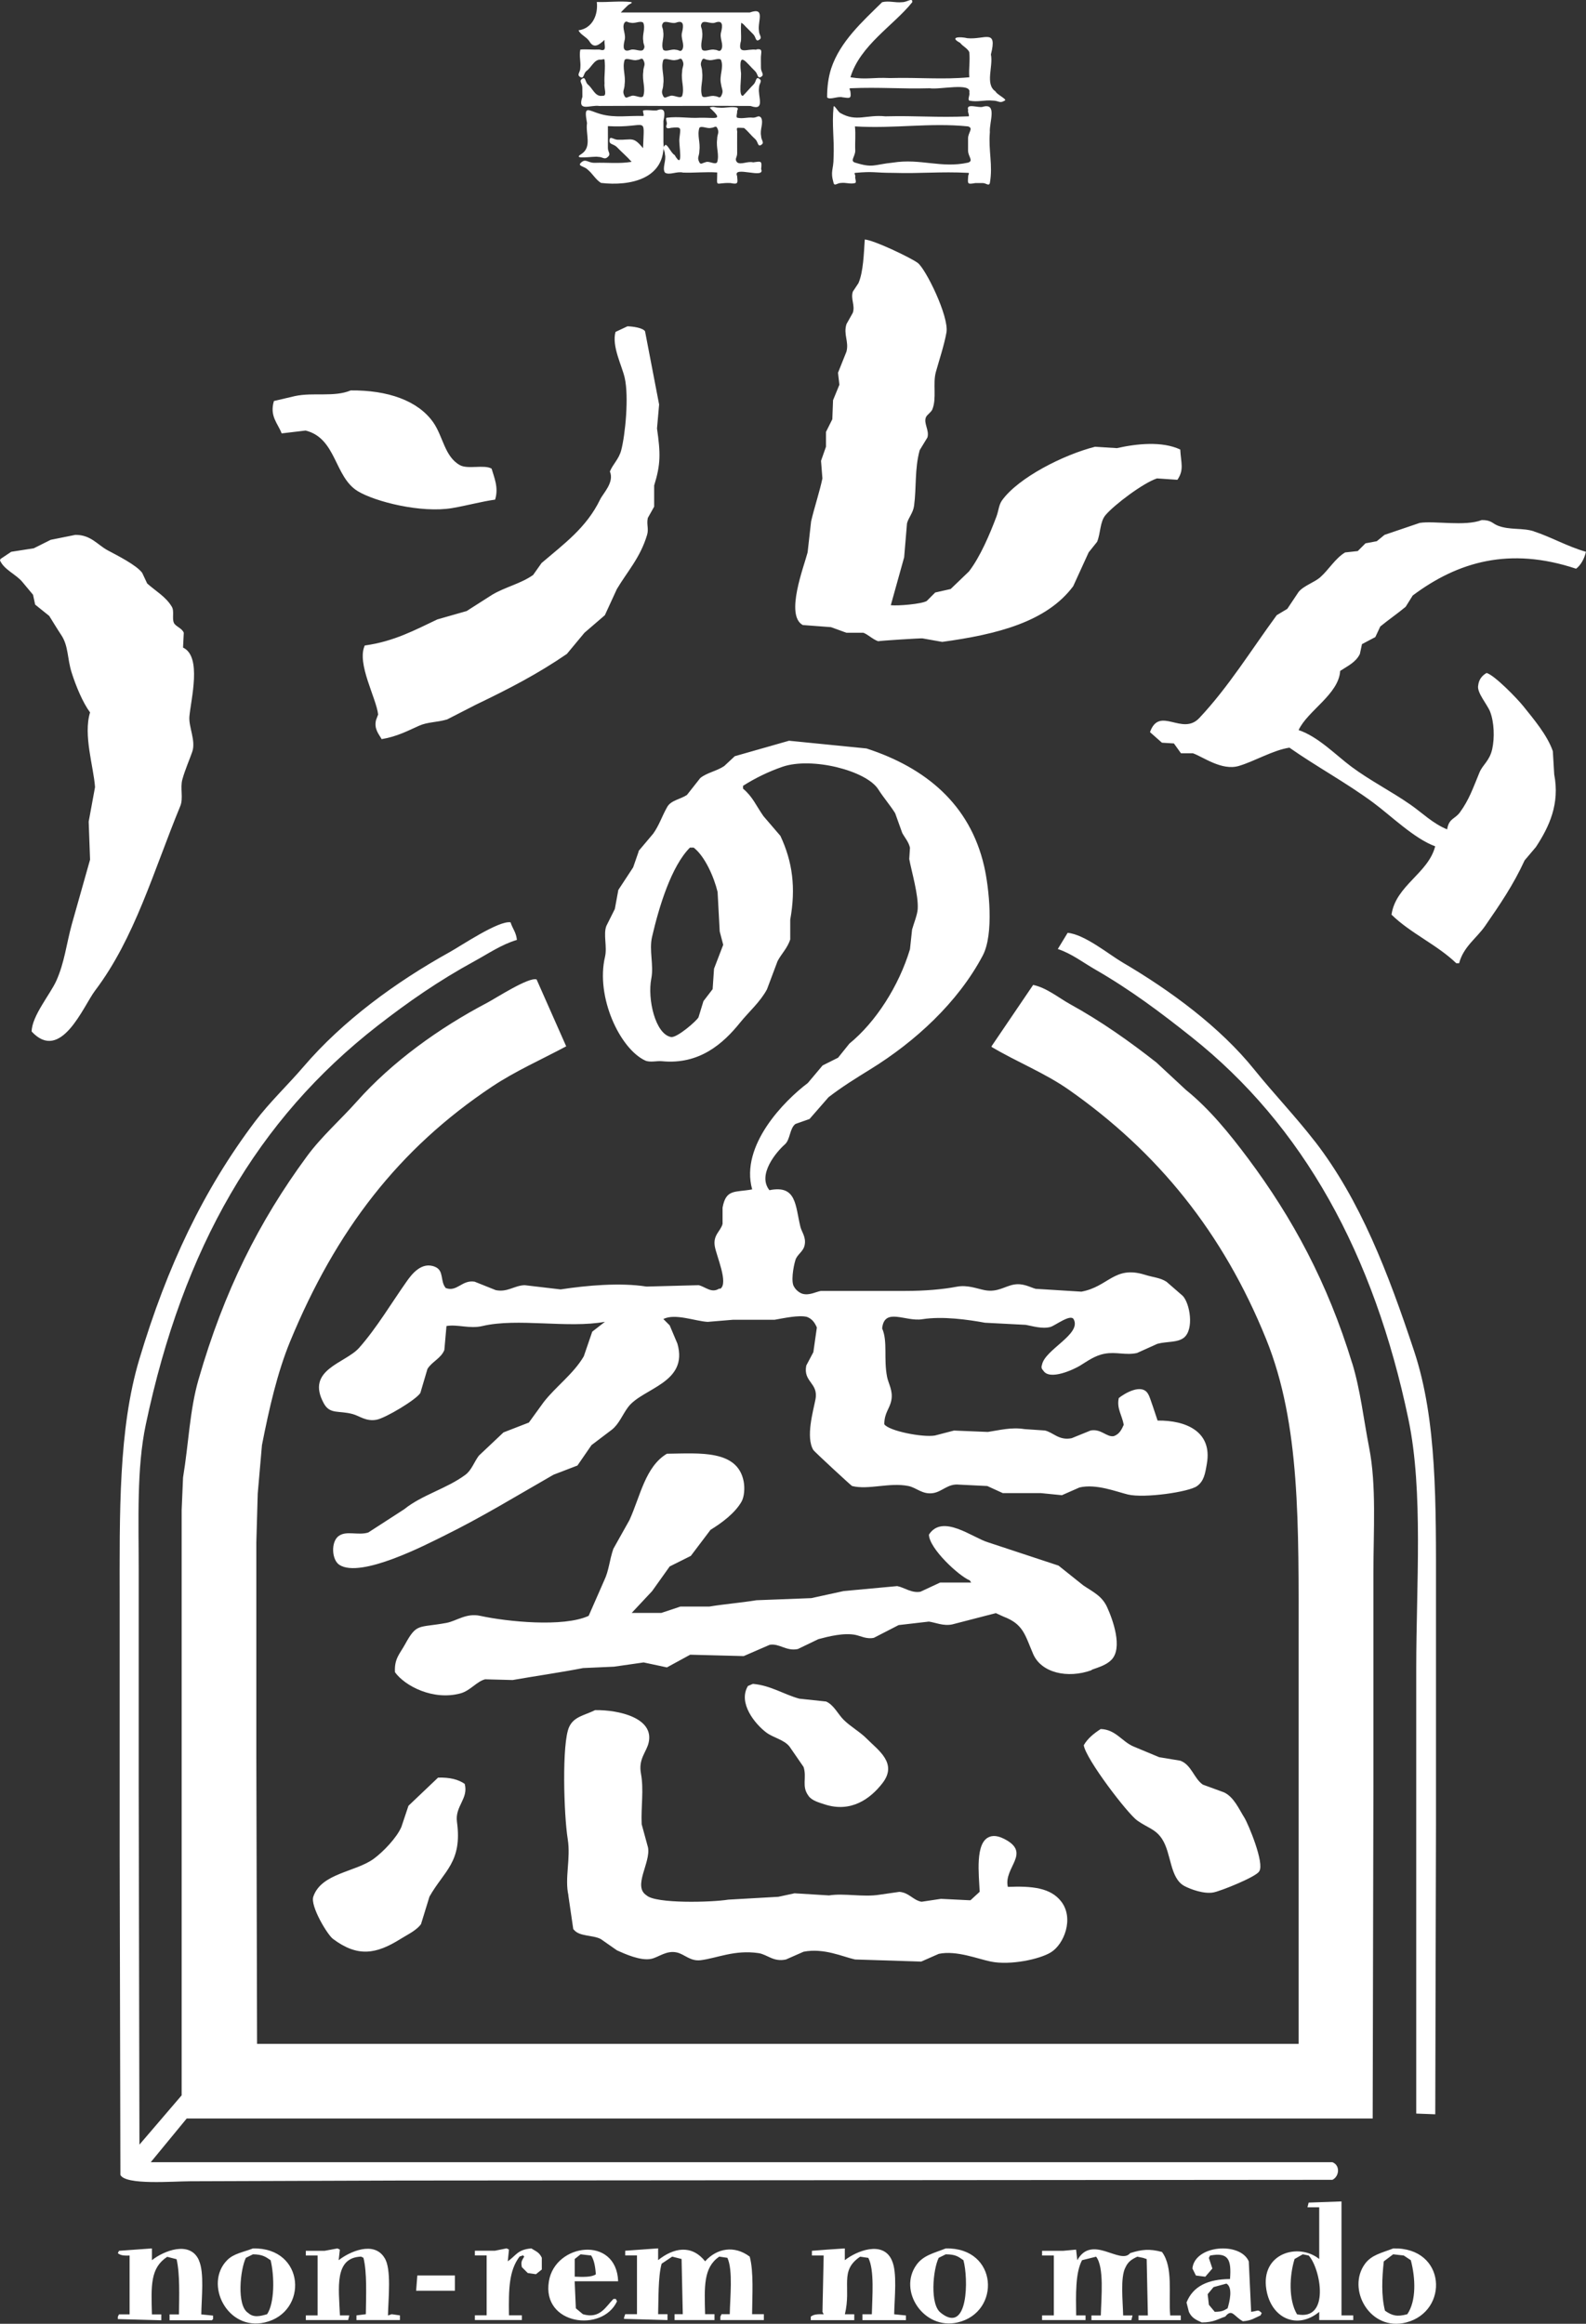 <?xml version="1.0" encoding="UTF-8"?>
<svg id="_レイヤー_2" data-name="レイヤー 2" xmlns="http://www.w3.org/2000/svg" viewBox="0 0 240 351.52">
  <rect x="0" y="0" width="240" height="351.52" fill="#333333" stroke="none"/>
  <defs>
    <style>
      .cls-1 {
        fill-rule: evenodd;
      }

      .cls-1, .cls-2 {
        fill: #fff;
      }
    </style>
  </defs>
  <g id="_レイヤー_1-2" data-name="レイヤー 1">
    <g>
      <path class="cls-1" d="M121.49,94.55c1.42.11,2.84.21,4.26.32.78.28,1.56.57,2.34.85h2.56c.68.24,1.39.99,2.24,1.28.25-.08,6.4-.47,6.71-.43.99.18,1.99.36,2.98.53,8.32-1.14,15.8-3.03,19.82-8.42.78-1.71,1.56-3.41,2.34-5.12.43-.53.85-1.07,1.28-1.6.55-1.34.41-3.03,1.28-4.05,1.36-1.59,5.71-4.86,7.78-5.54,1.03.07,2.06.14,3.09.21,1.04-1.52.54-2.53.43-4.58-2.75-1.29-6.56-.89-9.59-.21-1.1-.07-2.2-.14-3.3-.21-4.75,1.2-11.59,4.66-14.07,8.1-.51.71-.51,1.53-.85,2.45-1.01,2.69-2.47,6.12-4.16,8.31-.92.89-1.85,1.78-2.77,2.66-.78.18-1.56.36-2.34.53-.43.43-.85.85-1.28,1.28-.77.47-4.45.77-5.44.64.67-2.42,1.35-4.83,2.02-7.25.14-1.71.28-3.41.43-5.12.21-.87.92-1.57,1.07-2.66.38-2.84.07-5.56.85-8.42.39-.64.78-1.28,1.17-1.92.33-1.1-.63-2.16-.21-3.09.17-.37.77-.71.96-1.17.68-1.69.04-3.89.53-5.65.49-1.76,1.26-4.06,1.6-5.97.43-2.39-3.17-9.71-4.37-10.55-1.2-.85-6.65-3.44-7.99-3.52-.14,2.06-.21,4.9-.96,6.61-.28.43-.57.85-.85,1.28-.35,1.13.38,2.08,0,3.2-.32.57-.64,1.14-.96,1.71-.49,1.59.4,2.62,0,4.16-.43,1.07-.85,2.13-1.28,3.2.07.6.14,1.21.21,1.81-.32.78-.64,1.56-.96,2.34-.04.96-.07,1.92-.11,2.88-.32.64-.64,1.28-.96,1.92v2.24c-.25.71-.5,1.42-.75,2.13.07.89.14,1.78.21,2.66-.39,1.9-1.24,4.47-1.71,6.5-.18,1.56-.36,3.13-.53,4.69-.58,2.23-3.41,9.48-.75,10.98ZM70.66,92.42c-1.49.43-2.98.85-4.48,1.28-3.27,1.54-6.56,3.35-10.98,3.94-1.26,2.72,1.74,7.93,2.02,10.44-.11.28-.21.57-.32.85-.33,1.36.47,2.17.85,2.88,2.34-.39,3.99-1.28,5.65-2.02,1.34-.6,2.66-.49,4.26-.96,1.46-.75,2.91-1.49,4.37-2.24,5.13-2.46,9.37-4.67,13.75-7.67.89-1.07,1.78-2.13,2.66-3.2,1.03-.89,2.06-1.78,3.09-2.66.6-1.31,1.21-2.63,1.81-3.94,1.57-2.65,3.55-4.75,4.58-8.21.28-.94-.11-1.57.11-2.56.32-.57.64-1.14.96-1.71v-3.2c1-3.23.97-4.84.43-8.63.11-1.21.21-2.42.32-3.62-.71-3.69-1.42-7.39-2.13-11.08-.36-.53-1.85-.73-2.66-.75-.6.28-1.21.57-1.81.85-.59,2.16.97,5.09,1.39,6.93.66,2.88.08,8.69-.53,10.98-.36,1.35-1.23,2.05-1.71,3.2.7,1.65-1.02,3.28-1.49,4.26-2.06,4.25-5.47,6.7-8.85,9.59-.43.6-.85,1.21-1.28,1.81-1.88,1.32-4.23,1.82-6.18,2.98-1.28.82-2.56,1.63-3.84,2.45ZM46.25,65.13c4.68,1.17,4.32,7,7.89,9.17,2.62,1.59,9.58,3.35,14.28,2.56,2.24-.38,4.46-1,6.5-1.28.58-1.81-.16-3.4-.53-4.69-1.12-.65-3.6.14-4.8-.53-2.33-1.3-2.53-4.35-4.05-6.5-2.3-3.25-6.86-4.86-12.47-4.8-2.51,1.05-5.62.26-8.42.85-1.07.25-2.13.5-3.2.75-.69,2.31.6,3.38,1.17,4.9,1.21-.14,2.42-.28,3.62-.43ZM232.11,80.37c-1.73-.56-3.62-.15-5.44-.85-.83-.32-1-.87-2.45-.85-2.54.99-7.15.08-9.38.43-1.78.6-3.55,1.21-5.33,1.81-.39.32-.78.64-1.17.96-.57.11-1.14.21-1.71.32-.39.39-.78.78-1.17,1.17-.64.07-1.28.14-1.92.21-1.5.91-2.46,2.6-3.73,3.73-.91.81-2.54,1.3-3.3,2.24-.57.85-1.14,1.71-1.71,2.56-.53.32-1.07.64-1.6.96-3.89,5.3-7.28,10.84-11.72,15.56-2.6,2.76-6.02-1.91-7.46,2.13.6.53,1.21,1.07,1.81,1.6.6.04,1.21.07,1.81.11.36.5.71.99,1.07,1.49h1.81c1.54.54,4.34,2.67,6.93,1.92,2.33-.68,5.2-2.4,7.67-2.77,4.13,2.89,8.59,5.29,12.68,8.31,2.62,1.93,6.24,5.48,9.38,6.61-1.06,4.12-5.97,5.92-6.61,10.34,2.89,2.83,6.9,4.55,9.8,7.35h.43c.66-2.52,2.66-3.79,3.94-5.65,2.25-3.26,4.25-6.17,5.97-9.91.57-.67,1.14-1.35,1.71-2.02,2.03-3.09,3.63-6.53,2.77-10.98-.07-1.17-.14-2.34-.21-3.52-.84-2.44-2.95-4.91-4.48-6.82-.85-1.07-4.3-4.65-5.54-5.01-.67.38-1.18.97-1.28,1.92-.21,1.06,1.4,2.87,1.81,3.94.62,1.6.69,3.96.32,5.65-.4,1.79-1.43,2.35-1.92,3.52-1.01,2.44-1.58,4.15-2.98,6.07-.74,1.01-1.67.89-1.92,2.56-2.13-.85-3.8-2.52-5.54-3.73-3.01-2.09-6.05-3.6-8.95-5.75-2.35-1.75-5.04-4.56-7.99-5.54,1.35-2.92,6.08-5.42,6.29-8.95,1.14-.75,2.37-1.3,2.98-2.56.11-.5.21-.99.32-1.49.67-.36,1.35-.71,2.02-1.07.25-.53.5-1.07.75-1.6,1.31-1.07,2.54-1.9,3.84-2.98.36-.57.71-1.14,1.07-1.71,6.82-5.1,14.65-7.4,24.72-4.05.72-.53,1.27-1.56,1.49-2.56-2.81-.8-5.27-2.24-7.89-3.09ZM27.6,117.89c.41-1.47,1.06-2.93,1.49-4.16.58-1.67-.56-3.75-.43-5.33.23-2.65,1.93-9.09-.96-10.44.04-.75.07-1.49.11-2.24-.24-.68-1.25-.96-1.49-1.49-.32-.69.09-1.77-.32-2.45-.91-1.53-2.44-2.36-3.73-3.52-.25-.53-.5-1.07-.75-1.6-.86-1.18-3.8-2.65-5.22-3.41-1.55-.83-2.55-2.36-4.9-2.34-1.24.25-2.49.5-3.73.75-.85.43-1.71.85-2.56,1.28-1.14.18-2.27.36-3.41.53-.53.36-1.07.71-1.6,1.07l-.11.21c.6,1.43,2.47,2.14,3.41,3.3.53.64,1.07,1.28,1.6,1.92.11.5.21.99.32,1.49.71.57,1.42,1.14,2.13,1.71.67,1.07,1.2,1.96,1.81,2.88,1.13,1.68.89,3.54,1.6,5.75.64,1.99,1.64,4.44,2.77,5.97-1.06,3.41.54,8.23.75,11.3-.32,1.74-.64,3.48-.96,5.22.07,1.92.14,3.84.21,5.75-.92,3.27-1.85,6.54-2.77,9.8-.83,3.05-1.1,5.77-2.34,8.53-.92,2.04-3.7,5.32-3.73,7.67,4.43,4.79,7.85-3.89,9.59-6.18,6.02-7.95,8.83-18.05,12.9-27.92.5-1.22-.05-2.74.32-4.05ZM96.66,128.76c-.28.82-.57,1.63-.85,2.45-.75,1.14-1.49,2.27-2.24,3.41-.18.96-.36,1.92-.53,2.88-.43.85-.85,1.71-1.28,2.56-.5,1.29.15,3.14-.21,4.69-1.42,6.02,2.22,13.86,6.07,15.67.73.34,1.77.03,2.56.11,5.65.55,9.26-2.66,11.83-5.86,1.3-1.61,3.02-3.09,4.05-5.01.53-1.42,1.07-2.84,1.6-4.26.55-1.08,1.51-1.98,1.92-3.3v-2.98c.87-4.83.35-8.76-1.49-12.68-.85-.99-1.71-1.99-2.56-2.98-1.14-1.62-1.62-2.93-3.09-4.16v-.43c1.78-1.13,3.77-2.12,5.97-2.88,4.44-1.52,12.68.57,14.49,3.41.83,1.3,1.83,2.44,2.56,3.62.36.99.71,1.99,1.07,2.98.35.67.98,1.35,1.17,2.24-.04.57-.07,1.14-.11,1.71.33,1.81,1.42,5.45,1.28,7.57-.06.88-.61,2.22-.85,3.09-.11.99-.21,1.99-.32,2.98-1.67,5.55-5.17,11.02-9.17,14.28-.57.71-1.14,1.42-1.71,2.13-.78.39-1.56.78-2.34,1.17-.75.89-1.49,1.78-2.24,2.66-3.5,2.63-10.28,9.43-8.42,16.09-2.62.48-3.96-.1-4.48,2.77v2.45c-.28,1.11-1.48,1.66-1.17,3.41.26,1.48,2.07,5.51.85,6.39h-.21c-1.17.73-2.05-.29-3.09-.53-2.63.07-5.26.14-7.89.21-3.98-.63-9.08-.17-13,.43-1.81-.21-3.62-.43-5.44-.64-1.57.05-2.59,1.11-4.37.75-1.07-.43-2.13-.85-3.2-1.28-1.93-.31-2.66,1.61-4.37.96-.88-1.04-.22-2.61-1.6-3.2-2.05-.87-3.56,1.15-4.26,2.13-2.31,3.26-4.59,7.12-7.25,10.12-2.09,2.36-8.17,3.27-5.33,8.42.93,1.68,2.26,1.02,4.37,1.6,1.03.28,2.03,1.16,3.62.85,1.36-.27,5.99-3.03,6.61-4.05.36-1.21.71-2.42,1.07-3.62.64-1.09,2.07-1.61,2.56-2.88.11-1.21.21-2.42.32-3.62,1.63-.3,3.5.46,5.44,0,5.3-1.26,12.92.39,18.54-.64-.64.5-1.28.99-1.92,1.49-.43,1.24-.85,2.49-1.28,3.73-1.58,2.69-4.21,4.54-6.07,6.93-.75,1.03-1.49,2.06-2.24,3.09-1.28.5-2.56.99-3.84,1.49-1.24,1.17-2.49,2.34-3.73,3.52-.71.94-1.09,2.18-2.02,2.88-2.81,2.1-6.59,3.05-9.27,5.22-1.81,1.17-3.62,2.34-5.44,3.52-1.56.49-3.29-.33-4.48.53-1.2.87-1.07,3.61.11,4.37,3.24,2.09,13.19-3.1,15.77-4.37,5.85-2.88,11.14-6.13,16.63-9.27,1.21-.46,2.42-.92,3.62-1.39.71-1.03,1.42-2.06,2.13-3.09,1.03-.78,2.06-1.56,3.09-2.34,1.09-.87,1.6-2.28,2.45-3.41,2.18-2.89,9.17-3.62,7.46-9.59-.39-.92-.78-1.85-1.17-2.77-.32-.32-.64-.64-.96-.96,1.78-.9,4.82.33,6.71.43,1.28-.11,2.56-.21,3.84-.32h6.29c1.35-.23,3.65-.75,4.9-.43.78.31,1.16.84,1.49,1.6-.18,1.24-.36,2.49-.53,3.73-.36.67-.71,1.35-1.07,2.02-.51,2.51,1.87,2.61,1.39,5.12-.35,1.81-1.5,5.72-.32,7.67.13.22,5.73,5.4,5.86,5.44,2.49.62,5.66-.58,8.53,0,1.22.25,2.11,1.32,3.73,1.07,1.41-.22,2.22-1.46,3.94-1.28,1.42.07,2.84.14,4.26.21.78.36,1.56.71,2.34,1.07h5.75c1.07.11,2.13.21,3.2.32.89-.39,1.78-.78,2.66-1.17,2.54-.6,5.63.66,7.35,1.07,2.5.58,9.22-.39,10.44-1.28,1.04-.76,1.22-1.82,1.49-3.41.84-4.84-3.17-6.56-7.46-6.5-.16-.43-1.2-3.73-1.39-3.94-.93-1.84-3.7-.1-4.48.53-.35,1.56.49,2.6.75,4.05-.34.76-.67,1.41-1.49,1.71-1.08.22-1.92-1.15-3.52-.85-.96.39-1.92.78-2.88,1.17-1.94.38-2.76-.88-4.05-1.17-1.03-.07-2.06-.14-3.09-.21-1.99-.32-3.79.17-5.54.43-1.71-.07-3.41-.14-5.12-.21-.96.25-1.92.5-2.88.75-1.85.32-7-.69-7.67-1.71.03-1.8.8-2.26,1.07-3.62.28-1.45-.44-2.51-.64-3.52-.55-2.78.12-5.36-.75-7.35.33-3.24,3.53-.98,6.07-1.39,3.08-.49,6.99.07,9.48.53,2.06.11,4.12.21,6.18.32.93.16,2.47.66,3.73.32.7-.19,3.05-2.02,3.52-1.17,1.24,2.28-4.41,4.59-4.8,6.93-.14.36-.03.6.21.85.98,1.55,4.69-.23,5.54-.75,1.11-.67,2.22-1.53,3.73-1.81,1.77-.33,3.16.27,4.9-.11,1.03-.46,2.06-.92,3.09-1.39,1.41-.39,3.09-.15,4.05-.96,1.51-1.28.88-5.13-.21-6.29-.82-.71-1.63-1.42-2.45-2.13-.98-.64-2.01-.66-3.3-1.07-4.61-1.43-5.47,1.8-9.59,2.56-2.31-.14-4.62-.28-6.93-.43-.88-.25-1.9-.89-3.3-.64-1.37.25-2.47,1.2-4.37.85-1.18-.22-2.61-.84-4.26-.53-2.14.41-4.86.64-7.78.64h-12.79c-.74.13-1.74.72-2.77.43-.49-.14-1.05-.62-1.28-1.07-.49-.68-.13-2.96.21-4.05.28-.87,1.18-1.23,1.39-2.24.25-1.21-.45-1.98-.64-2.77-.79-3.22-.56-6.38-4.69-5.54-1.88-2.36,1.08-5.82,2.34-6.93.83-.73.7-2.41,1.6-3.09.71-.25,1.42-.5,2.13-.75.96-1.1,1.92-2.2,2.88-3.3,2.11-1.62,4.08-2.83,6.39-4.26,6.71-4.15,13.18-10.06,16.94-17.16,1.73-3.27.95-10.33.21-13.53-2.15-9.36-8.87-14.9-17.8-17.8-3.91-.39-7.82-.78-11.72-1.17-2.74.78-5.47,1.56-8.21,2.34-.53.5-1.07.99-1.6,1.49-1.16.78-2.58.98-3.62,1.81-.67.85-1.35,1.71-2.02,2.56-.96.65-2.41.8-2.98,1.81-.83,1.46-1.21,2.77-2.13,4.05-.75.89-1.49,1.78-2.24,2.66ZM104.44,128.22h.53c1.68,1.29,3.07,4.42,3.62,6.71.11,1.99.21,3.98.32,5.97.18.67.36,1.35.53,2.02-.46,1.21-.92,2.42-1.39,3.62-.07,1.03-.14,2.06-.21,3.09-.46.6-.92,1.21-1.39,1.81-.25.82-.5,1.63-.75,2.45-.3.57-3.29,3.15-4.16,2.98-2.39-.45-3.59-5.77-2.98-8.85.4-2.01-.36-4.26.11-6.29,1.05-4.55,2.92-10.71,5.75-13.53ZM204.62,206.23c-3.73-12.21-9.03-21.99-15.77-31.01-2.77-3.7-5.8-7.45-9.38-10.34-1.49-1.39-2.98-2.77-4.48-4.16-4.13-3.24-8.34-6.22-13.11-8.85-1.66-.92-3.51-2.46-5.54-2.88-2.1,3.09-4.19,6.18-6.29,9.27v.11c3.92,2.32,8.09,3.95,11.72,6.5,13.36,9.37,23.29,21.52,29.84,37.73,5.19,12.85,4.9,27.97,4.9,46.15v60.43H38.9c-.04-14.42-.07-28.85-.11-43.27v-32.61c.07-2.45.14-4.9.21-7.35.21-2.45.43-4.9.64-7.35,1.11-5.64,2.33-10.97,4.26-15.67,6.93-16.79,16.41-29.14,30.59-38.58,3.51-2.33,7.36-4.03,11.19-6.07-1.49-3.37-2.98-6.75-4.48-10.12-1.18-.4-6.14,2.82-7.46,3.52-7.34,3.85-14.42,8.97-19.72,14.92-2.47,2.78-5.34,5.28-7.57,8.31-7.24,9.84-12.54,20.35-16.41,33.78-1.34,4.64-1.49,9.67-2.34,14.81-.07,1.63-.14,3.27-.21,4.9v88.56c-2.13,2.49-4.26,4.97-6.39,7.46-.04-18.01-.07-36.02-.11-54.03v-32.72c0-7.74-.33-15.54,1.07-22.17,5.65-26.8,16.91-46.19,35.06-60.32,4.64-3.61,9.3-6.85,14.71-9.8,1.98-1.08,4.08-2.52,6.39-3.2-.11-1.15-.66-1.7-.96-2.66-1.79-.31-7.52,3.57-9.17,4.48-8.27,4.59-16.22,10.42-22.17,17.37-2.39,2.79-5.11,5.34-7.35,8.31-7.79,10.34-13.26,21.83-17.48,35.91-3.18,10.61-2.99,23.21-2.98,36.87v38.37c.04,16.06.07,32.12.11,48.17.79,1.58,7.96.96,10.55.96,10.59-.04,21.17-.07,31.76-.11,47.03-.04,94.07-.07,141.1-.11,1.04-.51,1.21-2.19,0-2.66H22.81c1.81-2.2,3.62-4.41,5.44-6.61h179.47c.04-16.87.07-33.75.11-50.62v-31.97c0-6.43.47-13.18-.64-18.86-.85-4.37-1.33-8.75-2.56-12.79ZM198.97,172.66c-2.92-3.77-6.22-7.21-9.17-10.87-5.16-6.41-12.66-11.94-19.93-16.2-2.05-1.2-5.73-4.25-8.31-4.48-.5.82-.99,1.63-1.49,2.45,2.07.67,3.88,2.08,5.65,3.09,5.4,3.11,9.93,6.52,14.6,10.23,16.87,13.4,27.58,32.76,32.82,57.87,2.26,10.83,1.17,25.08,1.17,37.62v67.35c.96.04,1.92.07,2.88.11.04-14.6.07-29.2.11-43.8v-34.85c0-13.69.17-26.3-3.3-36.77-3.93-11.85-8.15-22.87-15.03-31.76ZM165.19,252.59c1.12-.4,2.23-.73,2.98-1.49,1.79-1.8.22-6.11-.64-7.99-.79-1.72-2.14-2.29-3.62-3.3-1.24-.99-2.49-1.99-3.73-2.98-3.55-1.17-7.11-2.34-10.66-3.52-2.35-.7-6.89-4.36-8.95-1.17.03,2.1,4.53,6.26,6.18,6.93l.21.32h-4.69c-.99.46-1.99.92-2.98,1.39-1.35.25-2.45-.65-3.52-.85-2.7.25-5.4.5-8.1.75-1.63.36-3.27.71-4.9,1.07-2.77.11-5.54.21-8.31.32-2.46.4-4.94.59-7.14.96h-4.37c-.96.32-1.92.64-2.88.96h-4.48c1.03-1.1,2.06-2.2,3.09-3.3.89-1.24,1.78-2.49,2.66-3.73,1.07-.53,2.13-1.07,3.2-1.6.99-1.31,1.99-2.63,2.98-3.94,1.74-1.07,3.69-2.52,4.69-4.26.42-.74.52-2.07.32-3.09-.94-4.77-6.62-4.23-11.62-4.16-3.26,1.96-4.01,6.4-5.65,10.02-.82,1.46-1.63,2.91-2.45,4.37-.61,1.8-.65,3.26-1.39,4.8-.78,1.78-1.56,3.55-2.34,5.33-3.8,1.76-12.39.88-16.41,0-2.13-.46-3.57.78-5.12,1.07-4.29.79-4.46-.04-6.29,3.3-.74,1.35-1.62,2.12-1.49,4.16,1.5,2.08,5.77,4.32,9.91,3.2,1.5-.41,2.46-1.81,3.73-2.13,1.39.04,2.77.07,4.16.11,3.24-.57,7.41-1.17,10.66-1.81,1.56-.07,3.13-.14,4.69-.21,1.49-.21,2.98-.43,4.48-.64,1.17.25,2.34.5,3.52.75,1.17-.64,2.34-1.28,3.52-1.92,2.7.07,5.4.14,8.1.21,1.31-.57,2.63-1.14,3.94-1.71,1.49-.24,2.49,1.01,4.26.64,1.03-.5,2.06-.99,3.09-1.49,1.52-.41,3.9-1.01,5.65-.64.72.15,1.7.68,2.77.43,1.24-.64,2.49-1.28,3.73-1.92,1.53-.18,3.06-.36,4.58-.53,1.01.14,2.16.7,3.52.43,2.2-.57,4.41-1.14,6.61-1.71.39.18.78.36,1.17.53,3.02,1.15,3.23,2.76,4.48,5.65,1.22,2.84,5.18,3.77,8.85,2.45ZM122.34,271.67c.54.71,1.5.97,2.45,1.28,3.98,1.3,6.91-.84,8.74-3.2,2.35-3.02-.64-4.99-2.34-6.71-1.06-1.08-2.44-1.81-3.52-2.88-.88-.87-1.47-2.24-2.66-2.77-1.35-.14-2.7-.28-4.05-.43-2.3-.62-4.34-2.01-7.03-2.24-.25.11-.5.21-.75.32-1.54,2.56,1.07,5.75,2.77,7.03,1.09.82,2.67,1.07,3.52,2.13.71,1.03,1.42,2.06,2.13,3.09.53,1.66-.35,2.92.75,4.37ZM86,286.7c.25,1.71.5,3.41.75,5.12l.11.11c.83,1.03,2.82.75,4.05,1.39.82.57,1.63,1.14,2.45,1.71,1.2.54,3.61,1.64,5.22,1.28,1.1-.25,2.29-1.31,3.84-.96,1.19.27,2.03,1.37,3.62,1.17,2.48-.31,5.12-1.6,8.74-1.07,1.34.2,2.25,1.38,4.16.96.89-.39,1.78-.78,2.66-1.17,3.05-.6,5.91.75,7.78,1.17,3.34.11,6.68.21,10.02.32.89-.39,1.78-.78,2.66-1.17,2.7-.56,5.95.79,7.89,1.17,2.95.59,7.36-.35,9.06-1.39,2.01-1.22,3.54-5.12,1.6-7.67-1.61-2.12-4.45-2.39-8.1-2.24-.68-2.96,3.64-5.11-.53-7.25-.51-.26-1.44-.65-2.24-.32-2.23.83-1.6,5.75-1.49,8.31-.46.43-.92.85-1.39,1.28h-.21c-1.42-.07-2.84-.14-4.26-.21-.96.14-1.92.28-2.88.43h-.11c-1.28-.27-1.82-1.36-3.3-1.49-.99.14-1.99.28-2.98.43-2.5.41-5.36-.26-7.67.11-1.74-.11-3.48-.21-5.22-.32-.82.18-1.63.36-2.45.53-2.52.14-5.04.28-7.57.43-2.52.41-10.99.63-12.36-.64-2.16-1.37.64-4.92.21-7.25-.32-1.17-.64-2.34-.96-3.52-.12-2.64.35-5.17-.11-7.67-.41-2.23.84-3.22,1.17-4.69.84-3.73-4.54-4.95-8.1-4.9-1.58.79-3.22.96-3.94,2.56-1.12,2.46-.8,13.27-.21,16.94.48,3.01-.49,5.9.11,8.53ZM172.11,275.4c1.45,1.05,2.74,1.26,3.73,2.77,1.45,2.2,1.15,5.94,3.41,7.14.93.49,2.95,1.23,4.37.96,1.12-.21,6.55-2.39,6.93-3.2.85-1.18-1.68-7.21-2.24-8.1-.86-1.37-1.59-3.13-3.09-3.84-1.07-.39-2.13-.78-3.2-1.17-1.35-.93-1.72-3-3.41-3.62-1.07-.18-2.13-.36-3.2-.53-1.28-.53-2.56-1.07-3.84-1.6-1.78-.73-2.73-2.6-5.01-2.66-1.01.66-1.96,1.4-2.56,2.45.29,2.06,6.59,10.31,8.1,11.4ZM70.34,269.86c-.99-.69-2.28-1.01-4.05-.96-1.49,1.42-2.98,2.84-4.48,4.26-.36,1.07-.71,2.13-1.07,3.2-.71,1.65-2.76,3.77-4.16,4.8-2.79,2.05-7.96,2.18-9.17,5.75-.48,1.42,2.13,5.76,2.98,6.39,3.73,2.79,6.51,2.33,10.23,0,1.04-.65,2.39-1.27,3.09-2.24.43-1.39.85-2.77,1.28-4.16,2.2-3.89,4.99-5.22,4.16-11.3-.33-2.38,1.78-3.51,1.17-5.75Z"/>
      <g>
        <path class="cls-2" d="M111.55,16.28c-.98-.22-1.75.11-2.77,0-.69,0-.74-.25-1.39,0,2.18,2.03.96,1.49-1.41,1.53-1.89.11-3.22-.23-5.09,0-.26.11.12.71,0,1.02-.23.6.12.66.64.51,1.75-.19,1.44,0,1.28,1.61-.14.85.72,4.99-.73,2.49-.53-.24-1.15-1.85-1.46-1.46-.52.45,0,.69,0,1.37.24.95-.45,2.07,0,2.76.67.45,1.81-.24,2.75,0,1.75.06,3.44-.14,5.16-.02,0,2.42-.39,1.5,2.01,1.6,1.22.25,1.09-.02,1-1.07-.74-1.64,4.33.56,3.64-1.04.13-1.29.04-1.19-1.21-1.02-.83-.22-1.86.42-2.42,0-.45-.52,0-.69,0-1.38,0-1.13-.01-2.01,0-3.11.05-.25-.12-.51,0-.71.14-.07.72,0,1.04,0,.69.57,1.04,1.11,1.72,1.71.43.43.34,1.17.86.86.59-.36,0-.69,0-1.38-.21-.98.42-1.96,0-2.75-.4-.45-.6,0-1.21,0-.89-.1-1.58.21-2.42,0-.19-.15.05-.69,0-.99.07-.27.23-.41,0-.5ZM105.83,24.55c-.4-.77,0-.87,0-1.74.18-1.27-.36-2.31,0-3.47.31-.38,1.21.18,1.79,0,.45,0,.69-.4.9,0,.4.77,0,.87,0,1.74-.18,1.27.36,2.31,0,3.47-.34.44-1.22-.28-1.79,0-.48.12-.69.4-.9,0Z"/>
        <path class="cls-2" d="M97.34,17.55c-2.18-.08-4.28.31-6.4-.28-2.02-.56-2.63-1.5-2.11,1.35-.24,1.68.79,3.6-.85,4.68-1.57.94,1.96.28,2.53.43.74,0,.94.5,1.48,0,.5-.46,0-.68,0-1.36.02-1.14-.01-2.22,0-3.29,6.11.36,5.48-1.87,5.32,3.34-1.51-1.84-1.64-1.22-3.81-1.28-.63,0-1.18-.62-1.26,0-.11.78.55.56,1.11,1.11.81.85,1.45,1.35,2.23,2.23-1.94.32-3.68.08-5.63.15-1.03,0-1.32-.72-2.06,0-.51.5.51.51,1.02,1.01.82.68,1.16,1.46,2.03,2.03,4.39.52,9.87-.59,9.45-6.2,0-1.19,0-1.99,0-3.18.22-1.04.38-2.14-1.01-1.59-.75.06-1.29-.12-2.03,0-.18.12.19.75,0,.84Z"/>
        <path class="cls-2" d="M146.5,17.6c-4.66.21-7.85-.12-12.52,0-2.87-.3-4.38.89-6.79-.49-.35-.13-.94-1.31-1.05-.98-.28,2.84.13,4.83,0,7.7,0,1.92-.53,2,0,3.85.15.53.55,0,1.1,0,.8-.1,1.44.22,2.19,0,.22-.18-.1-.69,0-1.02,0-.26-.25-.48,0-.51,2.83-.26,2.84,0,5.69,0,4.25.13,7.15-.22,11.39,0,.25.02,0,.26,0,.52-.08,1.16-.16,1.24,1.1,1.02.55,0,.55,0,1.09,0s.94.52,1.09,0c.48-2.77-.24-4.84,0-7.69-.11-1.52,1.18-4.5-1.09-3.84-.62.2-2.57-.61-2.19.48-.15.3.32.93,0,.98ZM129.42,24.61c-.86-.27,0-.91,0-1.82-.06-1.34.09-2.42-.05-3.67,5.95.37,11.31-.59,17.12,0,.87.28,0,.91,0,1.82,0,.91,0,.91,0,1.83s.88,1.55,0,1.83c-4.05.9-7.19-.67-11.38,0-2.87.29-2.98.86-5.7,0Z"/>
        <path class="cls-2" d="M128.69,13.35c4.47-.19,7.52.12,11.99,0,1.5.25,6.36-.91,6,.63.13.39-.3,1.05,0,1.24,1.26.27,2.25-.13,3.56,0,.89,0,1.03.48,1.79,0,.51-.14-1.25-.96-1.38-1.39-1.63-1.07-.32-3.79-.7-5.59,1.01-3.99-.93-2.21-3.56-2.46-.99-.25-2.87-.24-1.1.7.44.56,1.05.77,1.38,1.38.16,1.3-.1,2.5.01,3.83-4.1.38-7.62,0-12,.12-2.85-.13-3.44.28-5.99-.12,1.46-4.84,6.53-7.83,9.36-11.36.07-.76-.76,0-1.52,0-1.12.11-1.97-.25-3.04,0-2.97,2.92-6.36,5.95-7.71,10.02-.41,1.28-.62,2.71-.62,4.37.38.46,1.62-.21,2.34,0,1.09.14,1.35.27,1.18-.91-.07-.26-.23-.45,0-.46Z"/>
        <path class="cls-2" d="M114.47,7.53c-1.42-.24-2.94.91-2.34-1.37.06-.98-.08-1.86.04-2.72.48.28.5.47.94.86.44.44.43.44.87.88s.34,1.18.87.86c.6-.35,0-.69,0-1.38-.24-1.41,1.05-3.64-1.39-2.77-6.68,0-12.78,0-19.51,0,.32-.38.66-.68,1.04-1.06.26-.26.85-.37.51-.52-1.72-.19-3.41.05-5.19-.01.22,1.81-.57,3.98-2.77,4.29.35.71,1.15.94,1.64,1.64.7,1.24,1.53.5,2.31-.2-.13.75.5,1.87-.77,1.47-.97.04-2.07-.08-2.9,0-.21.99.09,1.75,0,2.77,0,.69-.61,1.04,0,1.39.54.31.44-.45.88-.89.78-.51,1.16-1.73,2.1-1.75.19.07.62-.17.68,0,.16,1.34-.07,2.29,0,3.65-.11.62.47,1.93-.31,1.82-1.11.2-1.46-1.12-2.24-1.73-.4-.43-.31-1.17-.81-.86-.58.37,0,.68,0,1.37,0,.69.01.69.01,1.38-.81,2.35,1.17,1.18,2.57,1.38,1.91-.02,3.75,0,5.69-.02,5.68.05,11.46-.03,17.19.02,2.3.82,1.07-1.45,1.28-2.76,0-.69.59-1.01,0-1.38-.5-.32-.4.44-.81.87-.62.62-1,1.1-1.62,1.73-.74.11-.16-2.88-.32-3.65-.35-3.28.82-1.34,2.16-.07.44.44.34,1.18.88.87.6-.35,0-.69,0-1.38s-.01-.69-.01-1.39c-.03-.9.43-1.59-.71-1.39ZM109.12,7.53c-.28.39-.48,0-.96,0-.65-.17-1.48.38-1.91,0-.37-.84.18-1.75,0-2.72,0-.68-.4-.81,0-1.37.41-.36,1.28.2,1.92,0,1.22-.47,1.2.4.96,1.37-.31,1.01.47,1.9,0,2.73ZM103.22,7.53c-.27.39-.48,0-.96,0-.64-.17-1.47.38-1.9,0-.37-.84.17-1.75,0-2.72,0-.68-.4-.81,0-1.37.41-.36,1.27.19,1.91,0,1.21-.47,1.19.41.96,1.37-.31,1.01.47,1.89,0,2.73ZM94.51,3.44c.27-.39.47,0,.95,0,.63.17,1.45-.37,1.88,0,.36.85-.17,1.74,0,2.72,0,.68.4.81,0,1.37-.4.36-1.26-.19-1.89,0-1.21.47-1.17-.42-.95-1.37.31-1.01-.47-1.89,0-2.73ZM94.51,14.54c-.42-.81.01-.91.01-1.82.19-1.33-.39-2.43,0-3.65.29-.41,1.29.19,1.88,0,.47,0,.73-.43.95,0,.42.81-.01.91-.01,1.82-.19,1.33.39,2.43,0,3.65-.36.46-1.28-.29-1.88,0-.51.13-.73.43-.95,0ZM100.36,14.54c-.42-.81.01-.91.01-1.82.19-1.33-.39-2.43,0-3.65.29-.41,1.3.19,1.9,0,.48,0,.74-.43.96,0,.42.81-.01.91-.01,1.82-.19,1.33.39,2.43,0,3.65-.37.47-1.29-.29-1.9,0-.52.13-.74.43-.96,0ZM109.12,14.54c-.22.42-.48,0-.96,0-.61-.18-1.61.41-1.91,0-.39-1.21.19-2.32,0-3.64,0-.91-.43-1.02-.01-1.83.22-.42.48,0,.96,0,.61.18,1.61-.41,1.91,0,.46,1.21-.31,2.33,0,3.65.14.93.43,1.02.01,1.83Z"/>
      </g>
      <path class="cls-1" d="M203.01,333.01l-4.98.18c-.06.24-.12.47-.18.71h1.78v7.82c-3.13-2.52-8.91-.89-8,4.62.73,4.38,4.67,6.12,8,3.38v1.24h5.15v-.71h-1.78v-17.24ZM196.26,350.07c-1.29-2.19-1.14-5.84-.36-8.35.41-.24.83-.47,1.24-.71.3.06.59.12.89.18,1.79,1.9,3.33,9.96-1.78,8.89ZM30.1,341.9c-1.36-3.04-5.39-1.38-7.11,0v-1.78c-1.66.12-3.32.24-4.98.36-.06.12-.12.24-.18.36.43.35.9.38,1.78.36v8.89h-1.6c-.06.12-.12.24-.18.36v.36c2.19.06,4.38.12,6.58.18v-.89h-1.42c-.12-4.36-.26-7.02,2.31-8.71.47.12.95.24,1.42.36.52,2.23.39,5.57.36,8.35h-1.42v.89h6.4c.06-.06.12-.12.18-.18v-.53c-.59-.06-1.18-.12-1.78-.18.03-2.48.48-6.32-.36-8.17ZM38.28,340.12c-1.48.58-2.91.76-3.91,1.78-3.53,3.58,0,10.73,5.69,9.42,6.63-1.53,6.15-11.37-1.78-11.2ZM40.41,350.07c-1.03.31-2.05.55-2.84-.18-1.82-1.09-1.2-6.69-.36-8.35.36-.18.71-.36,1.07-.53,1.44.03,1.86.34,2.67.89.59,2.41.61,6.47-.53,8.17ZM58.71,350.25c.05-2.57.56-7.07-.53-8.71-1.6-2.61-5.31-.92-6.93.36.06-.53.12-1.07.18-1.6-.12-.06-.24-.12-.36-.18-.65.12-1.3.24-1.95.36h-2.84v.71h1.78v9.06h-1.78v.71h6.4c.06-.24.12-.47.18-.71h-1.42c-.18-4.18-.88-8.74,3.2-8.89.12.06.24.12.36.18.56,2.25.39,5.72.36,8.53-.47.06-.95.12-1.42.18v.71h6.58v-.71c-.41-.06-.83-.12-1.24-.18-.18.06-.36.12-.53.18ZM80.39,340.12c-2.09.17-2.31,1.1-3.55,1.95.06-.59.12-1.18.18-1.78-.12-.06-.24-.12-.36-.18-.59.12-1.18.24-1.78.36h-3.02v.71h1.78v9.06h-1.78v.71h7.11v-.71h-1.95c-.06-4.02,0-6.75,1.6-8.89.18-.06.36-.12.53-.18.06.06.12.12.18.18-.37.62-.53.8-.36,1.6.3.3.59.59.89.89.41.06.83.12,1.24.18.3-.24.59-.47.89-.71v-1.78c-.41-.85-.85-.94-1.6-1.42ZM83.06,345.1c-1.09,6.59,8.09,7.8,10.31,3.02-.06-.12-.12-.24-.18-.36h-.36c-1.18,1.18-2.03,3.07-4.62,2.31-.36-.3-.71-.59-1.07-.89-.06-1.36-.12-2.72-.18-4.09h6.58c-.25-6.94-9.53-5.78-10.48,0ZM86.97,344.39v-2.67c.3-.24.59-.47.89-.71.53.06,1.07.12,1.6.18.52.82.63,1.94.71,2.84-.61.47-2.07.41-3.2.36ZM113.45,341.36c-2.33-1.75-4.97-1.27-6.75.71-2.05-2.58-4.77-2.05-7.11-.18v-1.78c-.83.06-1.66.12-2.49.18-.83.06-1.66.12-2.49.18v.71h1.78v8.89h-1.78c-.06.18-.12.36-.18.53v.18c2.19.06,4.38.12,6.58.18v-.89h-1.42c.07-2.14-.02-5.66.53-7.64.53-.36,1.07-.71,1.6-1.07.47.12.95.24,1.42.36.06,2.78.12,5.57.18,8.35h-1.24v.89h6.04v-.89h-1.42c-.11-4.18-.27-7.04,2.13-8.71.41.06.83.12,1.24.18.87,1.87.4,6.01.36,8.53h-1.24c-.06.12-.12.24-.18.36v.53h6.58v-.89h-1.78c.02-2.83.26-6.44-.36-8.71ZM134.95,341.9c-1.36-3.04-5.39-1.36-7.11,0v-1.78c-.89.06-1.78.12-2.67.18-.77.06-1.54.12-2.31.18v.71h1.78c-.06,2.84-.12,5.69-.18,8.53.06.12.12.24.18.36-.91-.03-1.5,0-1.95.36v.53h6.58v-.89h-1.42c1.01-4.18-.88-6.56,2.31-8.71.41.06.83.12,1.24.18.94,1.85.59,5.82.53,8.53h-1.42v.89h6.58v-.71c-.59-.06-1.18-.12-1.78-.18.04-2.44.5-6.37-.36-8.17ZM143.12,340.12c-1.84.73-3.39,1.03-4.44,2.49-2.83,3.93,1.12,9.89,6.22,8.71,6.62-1.53,6.16-11.37-1.78-11.2ZM142.41,349.89c-1.75-1.19-1.23-6.61-.36-8.35.36-.18.71-.36,1.07-.53,1.5.02,1.84.32,2.67.89.76,2.73.76,11.25-3.38,8ZM175.82,340.65c-1.85-.5-3.06-.38-4.8.18-1.49,1.86-5.77-2.93-8,1.07-.06-.53-.12-1.07-.18-1.6-.65.06-1.3.12-1.95.18h-3.2v.71h1.78v9.06h-1.78v.71h6.58v-.71h-1.42c-.04-3.14-.14-6.42.89-8.35.71-.18,1.42-.36,2.13-.53,1.24,1.59.78,6.14.71,8.89h-1.42v.71h6.04c.06-.24.12-.47.18-.71h-1.42c-.04-2.13-.46-5.8.36-7.29.4-.86.93-1.2,1.78-1.6.3.06.59.12.89.18.18.06.36.12.53.18.06,2.84.12,5.69.18,8.53h-1.42v.71h6.4v-.71h-1.6c-.28-3.27.49-7.26-1.24-9.6ZM189.33,349.72c-.12-2.55-.24-5.09-.36-7.64-1.29-3-8.17-2.48-8.53,1.07.18.36.36.71.53,1.07.47.06.95.12,1.42.18.36-.41.71-.83,1.07-1.24-.18-.53-.36-1.07-.53-1.6.06-.12.12-.24.18-.36,2.78-.53,3.25.59,3.02,3.55-3.34.02-5.61,1.09-6.58,3.55.12.47.24.95.36,1.42.42.9,1.06,1.2,1.95,1.6,1.82-.02,2.31-.47,3.55-.89,1.04-1.28,1.3-.03,2.67.71,1.35-.11,1.75-.49,2.67-.89.06-.12.12-.24.18-.36-.63-.61-.47-.31-1.6-.18ZM185.77,349.18c-.61.36-.88.52-1.95.53-.3-.36-.59-.71-.89-1.07-.06-.53-.12-1.07-.18-1.6.3-.36.59-.71.89-1.07.65-.18,1.3-.36,1.95-.53,1.03.61.45,2.8.18,3.73ZM210.83,340.12c-1.73.68-3.26.96-4.26,2.31-2.84,3.82.73,10.31,6.22,8.89,6.53-1.7,6.07-11.39-1.95-11.2ZM212.96,350.07c-1.52.42-2.29.24-3.38-.53-.58-2.3-.45-4.94-.18-7.46.47-.36.95-.71,1.42-1.07.53.06,1.07.12,1.6.18.36.24.71.47,1.07.71.71,2.68.86,6.13-.53,8.17ZM62.98,346.52h5.86v-2.31h-5.69c-.06.77-.12,1.54-.18,2.31Z"/>
    </g>
  </g>
</svg>